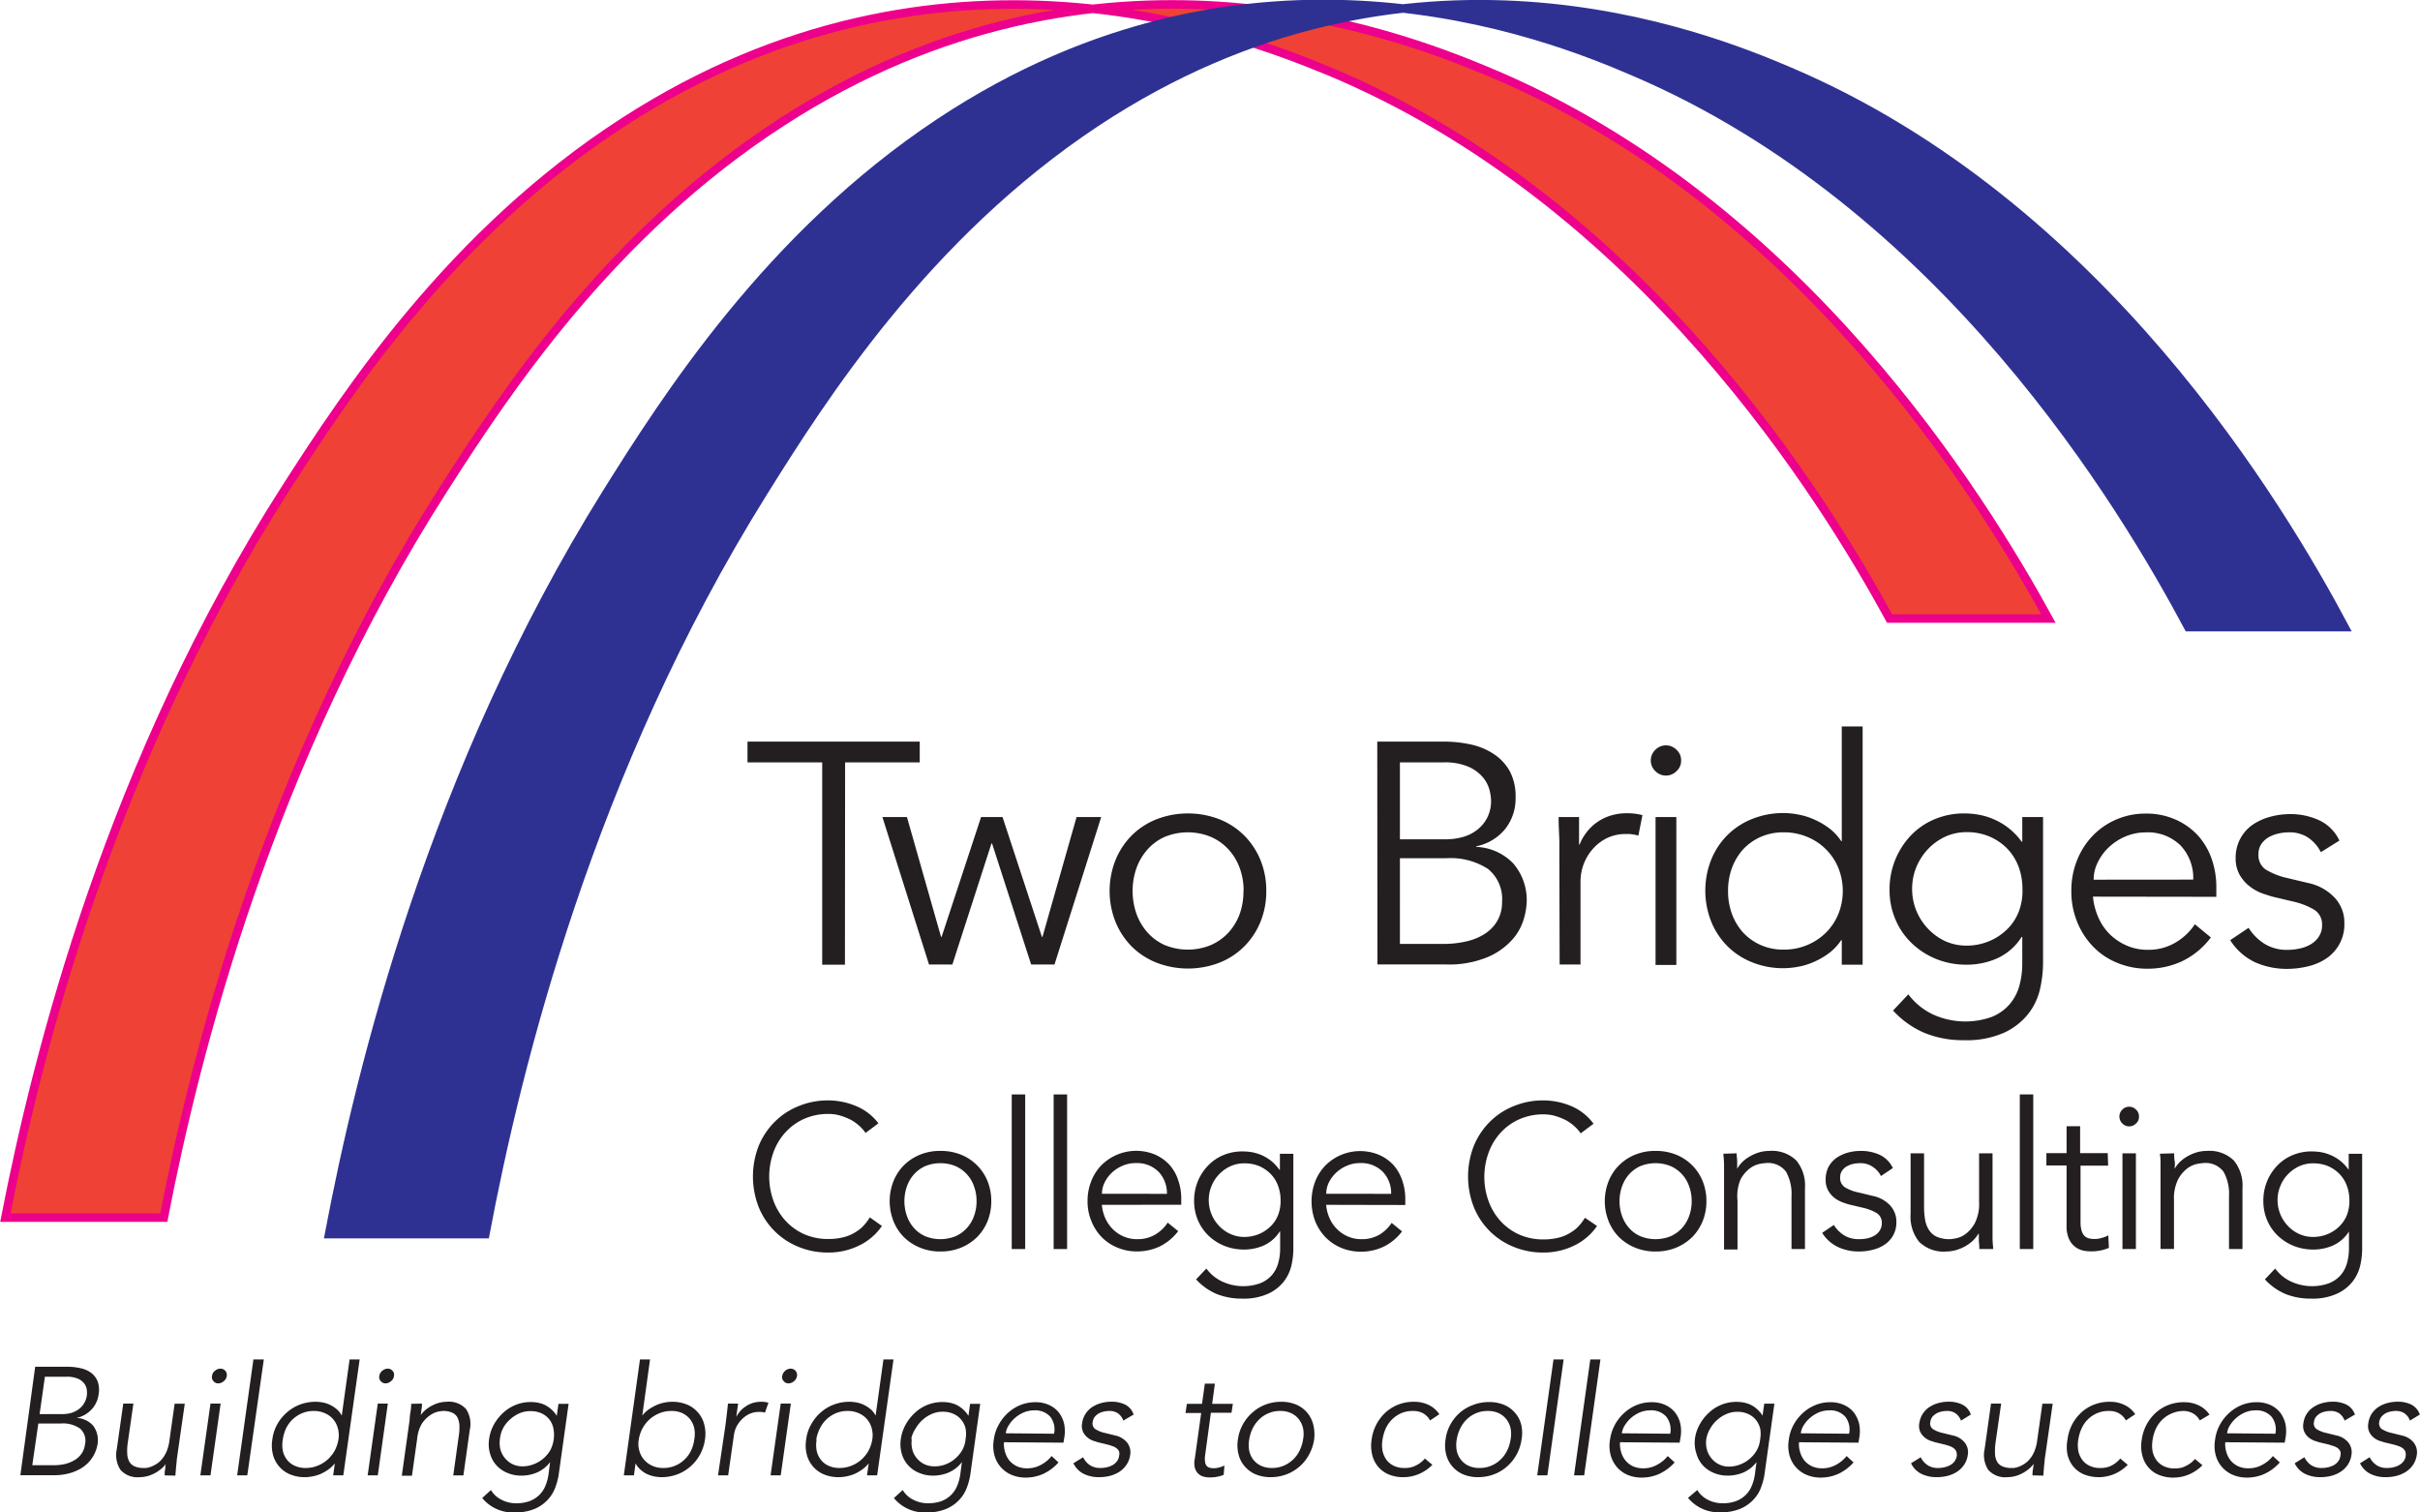 <?xml version="1.0" encoding="utf-8"?><svg id="Layer_1" data-name="Layer 1" xmlns="http://www.w3.org/2000/svg" viewBox="0 0 284.09 177.51"><defs><style>.cls-1{fill:#231f20;}.cls-2{fill:#ef4136;stroke:#ec008c;}.cls-2,.cls-3{stroke-miterlimit:10;}.cls-3{fill:#2e3192;stroke:#2e3192;}</style></defs><title>final_logo</title><path class="cls-1" d="M261.16,362.53H265a6.54,6.54,0,0,1,1.49.17,3.12,3.12,0,0,1,1.23.54,2.3,2.3,0,0,1,.77,1,3,3,0,0,1,.12,1.51,3.2,3.2,0,0,1-.83,1.79,3.39,3.39,0,0,1-1.78,1v0a2.69,2.69,0,0,1,2,.95,2.85,2.85,0,0,1,.46,2.24,4.36,4.36,0,0,1-.14.54,4.7,4.7,0,0,1-.34.74,4.13,4.13,0,0,1-.6.79,4.23,4.23,0,0,1-.94.72,5.67,5.67,0,0,1-1.33.53,6.84,6.84,0,0,1-1.8.21h-3.89Zm-.34,11.56h2.49a6.31,6.31,0,0,0,1.33-.14,3.86,3.86,0,0,0,1.12-.45,2.54,2.54,0,0,0,.82-.74,2.36,2.36,0,0,0,.42-1.08,1.92,1.92,0,0,0-.54-1.87,3.47,3.47,0,0,0-2.28-.62h-2.65Zm.86-6h2.6a4.4,4.4,0,0,0,1-.11,2.89,2.89,0,0,0,.88-.39,2.41,2.41,0,0,0,1.07-1.73,3.65,3.65,0,0,0,0-.56,1.6,1.6,0,0,0-.25-.72,1.9,1.9,0,0,0-.73-.62,3.21,3.21,0,0,0-1.42-.26H262.3Z" transform="translate(-257.03 -202.08)"/><path class="cls-1" d="M276.36,375.28c0-.23,0-.46.05-.68s0-.44.09-.67h0a3,3,0,0,1-.6.63,4.21,4.21,0,0,1-.75.49,4.4,4.4,0,0,1-.85.33,3.69,3.69,0,0,1-.86.11,2.66,2.66,0,0,1-2.26-.85,3.2,3.2,0,0,1-.44-2.44l.76-5.35h1.19l-.67,4.67a6,6,0,0,0-.05,1.24,2.07,2.07,0,0,0,.24.91,1.33,1.33,0,0,0,.62.55,2.58,2.58,0,0,0,1.08.19l.28,0a2.46,2.46,0,0,0,.52-.13,3.37,3.37,0,0,0,.64-.31,2.59,2.59,0,0,0,.66-.56,3.55,3.55,0,0,0,.56-.9,4.86,4.86,0,0,0,.35-1.32l.61-4.32h1.19l-.94,6.57c0,.23-.05.52-.08.87s-.06.68-.08,1Z" transform="translate(-257.03 -202.08)"/><path class="cls-1" d="M281.74,375.28h-1.19l1.19-8.43h1.19Zm1.91-11.67a.94.94,0,0,1-.36.62,1,1,0,0,1-.63.25.72.72,0,0,1-.56-.25.67.67,0,0,1-.18-.62.89.89,0,0,1,.36-.62,1,1,0,0,1,.63-.24.77.77,0,0,1,.56.24A.74.74,0,0,1,283.65,363.61Z" transform="translate(-257.03 -202.08)"/><path class="cls-1" d="M286.06,375.28h-1.19l1.91-13.61H288Z" transform="translate(-257.03 -202.08)"/><path class="cls-1" d="M297.33,375.28h-1.19l.2-1.41h0a3.93,3.93,0,0,1-.79.74,5.05,5.05,0,0,1-.9.51,4.79,4.79,0,0,1-.94.28,4.61,4.61,0,0,1-.88.09,4.42,4.42,0,0,1-1.76-.33,3.43,3.43,0,0,1-2-2.33,4.29,4.29,0,0,1-.07-1.76,4.85,4.85,0,0,1,.57-1.77,5.15,5.15,0,0,1,1.13-1.4,4.92,4.92,0,0,1,1.54-.93,5.11,5.11,0,0,1,1.85-.33,4.43,4.43,0,0,1,.87.09,3.16,3.16,0,0,1,.85.29,3.69,3.69,0,0,1,.76.5,2.51,2.51,0,0,1,.58.74h0l.92-6.59h1.18Zm-7.1-4.21a3.58,3.58,0,0,0,0,1.31,2.53,2.53,0,0,0,.49,1.06,2.32,2.32,0,0,0,.91.71,2.92,2.92,0,0,0,1.29.26,3.6,3.6,0,0,0,1.38-.26,3.86,3.86,0,0,0,1.17-.71,4,4,0,0,0,.85-1.06,4.31,4.31,0,0,0,.44-1.31,3.05,3.05,0,0,0-.07-1.32,2.61,2.61,0,0,0-1.53-1.77,3.05,3.05,0,0,0-1.3-.26,3.37,3.37,0,0,0-1.36.26,3.65,3.65,0,0,0-1.1.71,3.6,3.6,0,0,0-.78,1.06A4.53,4.53,0,0,0,290.23,371.07Z" transform="translate(-257.03 -202.08)"/><path class="cls-1" d="M301.38,375.28h-1.19l1.19-8.43h1.18Zm1.9-11.67a.87.87,0,0,1-.36.62,1,1,0,0,1-.63.25.71.71,0,0,1-.55-.25.67.67,0,0,1-.18-.62.89.89,0,0,1,.36-.62,1,1,0,0,1,.63-.24.74.74,0,0,1,.55.24A.68.68,0,0,1,303.28,363.61Z" transform="translate(-257.03 -202.08)"/><path class="cls-1" d="M306.56,366.85c0,.23,0,.46-.05.68l-.09.67h0a3.46,3.46,0,0,1,.59-.63,4.21,4.21,0,0,1,.75-.49,4.16,4.16,0,0,1,.85-.33,3.67,3.67,0,0,1,.85-.11,2.71,2.71,0,0,1,2.28.85,3.17,3.17,0,0,1,.44,2.44l-.75,5.35h-1.19l.65-4.66a6.23,6.23,0,0,0,.07-1.25,2.38,2.38,0,0,0-.24-.91,1.31,1.31,0,0,0-.63-.55,2.52,2.52,0,0,0-1.08-.19,4,4,0,0,0-.51.07,2.58,2.58,0,0,0-.93.4,3.52,3.52,0,0,0-1,1A4.18,4.18,0,0,0,306,371l-.61,4.32h-1.19l.92-6.57q0-.34.09-.87t.09-1Z" transform="translate(-257.03 -202.08)"/><path class="cls-1" d="M314.66,377a3,3,0,0,0,1.2,1.12,3.64,3.64,0,0,0,1.81.43,4.32,4.32,0,0,0,1.56-.26,3.28,3.28,0,0,0,1.12-.72,3.17,3.17,0,0,0,.7-1.05,5.39,5.39,0,0,0,.36-1.28l.2-1.52h0a3.84,3.84,0,0,1-1.56,1.23,4.74,4.74,0,0,1-1.8.36,4.16,4.16,0,0,1-1.68-.33,3.51,3.51,0,0,1-1.27-.89,3.39,3.39,0,0,1-.74-1.36,3.87,3.87,0,0,1-.11-1.71,4.85,4.85,0,0,1,.56-1.71,5.68,5.68,0,0,1,1.09-1.38,4.87,4.87,0,0,1,1.48-.93,4.71,4.71,0,0,1,1.76-.33,4.48,4.48,0,0,1,.8.07,3.59,3.59,0,0,1,.81.25,3.46,3.46,0,0,1,1.44,1.3h0l.2-1.41h1.19l-1.17,8.36a7.5,7.5,0,0,1-.39,1.45,4.26,4.26,0,0,1-.86,1.42,4.54,4.54,0,0,1-1.53,1.09,5.84,5.84,0,0,1-2.37.43,4.64,4.64,0,0,1-3.82-1.69Zm1.06-6a3.25,3.25,0,0,0,.06,1.25,2.74,2.74,0,0,0,.52,1,2.59,2.59,0,0,0,.89.71,2.71,2.71,0,0,0,1.2.26,3.44,3.44,0,0,0,1.26-.24,3.74,3.74,0,0,0,1.13-.65,3.82,3.82,0,0,0,.85-1,3.92,3.92,0,0,0,.36-2.58A2.41,2.41,0,0,0,320.6,368a2.93,2.93,0,0,0-1.3-.26A3.11,3.11,0,0,0,318,368a3.86,3.86,0,0,0-1.08.7,3.69,3.69,0,0,0-.81,1A3.43,3.43,0,0,0,315.72,371Z" transform="translate(-257.03 -202.08)"/><path class="cls-1" d="M332.16,361.67h1.18l-.91,6.59h0a3.63,3.63,0,0,1,.78-.74,5.78,5.78,0,0,1,.9-.5,4.15,4.15,0,0,1,.93-.29,4.69,4.69,0,0,1,.88-.09,4.5,4.5,0,0,1,1.77.33,3.44,3.44,0,0,1,1.28.93,3.3,3.3,0,0,1,.73,1.4,4.32,4.32,0,0,1,.09,1.77,5.29,5.29,0,0,1-.58,1.76,5.12,5.12,0,0,1-1.12,1.4,4.85,4.85,0,0,1-1.55.93,5.2,5.2,0,0,1-1.86.33,4.24,4.24,0,0,1-.85-.09,3.76,3.76,0,0,1-.86-.28,3.2,3.2,0,0,1-.75-.51,2.68,2.68,0,0,1-.58-.74h0l-.19,1.41h-1.19Zm6.37,9.4a3.41,3.41,0,0,0,0-1.32,2.65,2.65,0,0,0-.49-1.06,2.52,2.52,0,0,0-.9-.71,2.92,2.92,0,0,0-1.29-.26,3.62,3.62,0,0,0-1.39.26,3.94,3.94,0,0,0-1.16.71,4,4,0,0,0-1.28,2.38,2.87,2.87,0,0,0,.06,1.31,2.69,2.69,0,0,0,1.52,1.77,3,3,0,0,0,1.31.26,3.33,3.33,0,0,0,1.36-.26,3.53,3.53,0,0,0,1.1-.71,3.6,3.6,0,0,0,.78-1.06A4.27,4.27,0,0,0,338.53,371.07Z" transform="translate(-257.03 -202.08)"/><path class="cls-1" d="M342.18,369.48c.05-.37.09-.75.14-1.13s.1-.88.17-1.5h1.19l-.22,1.57h0a3.51,3.51,0,0,1,.45-.66,2.89,2.89,0,0,1,.64-.56,3.15,3.15,0,0,1,.82-.41,3.26,3.26,0,0,1,1-.15,2.87,2.87,0,0,1,.87.11l-.41,1.17a1.79,1.79,0,0,0-.66-.09,2.6,2.6,0,0,0-1.21.26,3.08,3.08,0,0,0-.89.66,3.35,3.35,0,0,0-.61.87,3.11,3.11,0,0,0-.27.91l-.68,4.75h-1.19Z" transform="translate(-257.03 -202.08)"/><path class="cls-1" d="M348.68,375.28h-1.19l1.19-8.43h1.19Zm1.91-11.67a.94.94,0,0,1-.36.62,1,1,0,0,1-.63.25.73.73,0,0,1-.56-.25.67.67,0,0,1-.18-.62,1,1,0,0,1,.36-.62,1,1,0,0,1,.63-.24.76.76,0,0,1,.56.24A.74.74,0,0,1,350.59,363.61Z" transform="translate(-257.03 -202.08)"/><path class="cls-1" d="M360,375.28h-1.19l.2-1.41h0a3.93,3.93,0,0,1-.79.74,5.05,5.05,0,0,1-.9.51,4.79,4.79,0,0,1-.94.28,4.61,4.61,0,0,1-.88.09,4.42,4.42,0,0,1-1.76-.33,3.43,3.43,0,0,1-2-2.33,4.29,4.29,0,0,1-.07-1.76,4.68,4.68,0,0,1,.58-1.77,5.12,5.12,0,0,1,1.12-1.4,4.92,4.92,0,0,1,1.54-.93,5.15,5.15,0,0,1,1.85-.33,4.43,4.43,0,0,1,.87.09,3.16,3.16,0,0,1,.85.29,3.69,3.69,0,0,1,.76.5,2.51,2.51,0,0,1,.58.74h0l.92-6.59h1.18Zm-7.1-4.21a3.58,3.58,0,0,0,0,1.31,2.53,2.53,0,0,0,.49,1.06,2.32,2.32,0,0,0,.91.71,2.92,2.92,0,0,0,1.29.26,3.6,3.6,0,0,0,1.38-.26,3.86,3.86,0,0,0,1.17-.71,4,4,0,0,0,.85-1.06,4.31,4.31,0,0,0,.44-1.31,3.05,3.05,0,0,0-.07-1.32,2.61,2.61,0,0,0-1.53-1.77,3.05,3.05,0,0,0-1.3-.26,3.37,3.37,0,0,0-1.36.26,3.65,3.65,0,0,0-1.1.71,3.6,3.6,0,0,0-.78,1.06A4.53,4.53,0,0,0,352.85,371.07Z" transform="translate(-257.03 -202.08)"/><path class="cls-1" d="M363,377a3,3,0,0,0,1.2,1.12,3.67,3.67,0,0,0,1.81.43,4.41,4.41,0,0,0,1.57-.26,3.33,3.33,0,0,0,1.11-.72,3.17,3.17,0,0,0,.7-1.05,5.39,5.39,0,0,0,.36-1.28l.2-1.52h0a3.87,3.87,0,0,1-1.57,1.23,4.74,4.74,0,0,1-1.8.36,4.11,4.11,0,0,1-1.67-.33,3.43,3.43,0,0,1-1.27-.89,3.29,3.29,0,0,1-.75-1.36,4,4,0,0,1-.11-1.71,4.87,4.87,0,0,1,.57-1.71,5.45,5.45,0,0,1,1.09-1.38,4.69,4.69,0,0,1,3.24-1.26,4.45,4.45,0,0,1,.79.07,3.3,3.3,0,0,1,.81.25,3.46,3.46,0,0,1,1.44,1.3h0l.19-1.41h1.19l-1.17,8.36a7.5,7.5,0,0,1-.39,1.45,4.1,4.1,0,0,1-.86,1.42,4.54,4.54,0,0,1-1.53,1.09,5.84,5.84,0,0,1-2.37.43,4.62,4.62,0,0,1-3.81-1.69Zm1.07-6a3.25,3.25,0,0,0,.06,1.25,2.58,2.58,0,0,0,.51,1,2.69,2.69,0,0,0,.89.71,2.75,2.75,0,0,0,1.2.26A3.53,3.53,0,0,0,368,374a3.69,3.69,0,0,0,1.12-.65,3.82,3.82,0,0,0,.85-1,3.14,3.14,0,0,0,.41-1.33,3.46,3.46,0,0,0,0-1.25,2.46,2.46,0,0,0-.49-1,2.39,2.39,0,0,0-.91-.7,2.92,2.92,0,0,0-1.29-.26,3,3,0,0,0-1.27.26,3.91,3.91,0,0,0-1.09.7,4.1,4.1,0,0,0-.81,1A3.41,3.41,0,0,0,364,371Z" transform="translate(-257.03 -202.08)"/><path class="cls-1" d="M374.89,371.39a3.12,3.12,0,0,0,.14,1.19,2.8,2.8,0,0,0,.53,1,2.66,2.66,0,0,0,.87.64,2.81,2.81,0,0,0,1.15.23,3.28,3.28,0,0,0,1.71-.44,3.88,3.88,0,0,0,1.19-1l.81.75a5.39,5.39,0,0,1-1.85,1.37,5,5,0,0,1-2,.41,4.13,4.13,0,0,1-1.68-.33,3.46,3.46,0,0,1-2-2.33,4.29,4.29,0,0,1-.07-1.76,4.85,4.85,0,0,1,.57-1.77,5.22,5.22,0,0,1,1.09-1.4,4.87,4.87,0,0,1,1.48-.93,4.58,4.58,0,0,1,1.72-.33,3.76,3.76,0,0,1,1.66.34,3.09,3.09,0,0,1,1.15.91,3.44,3.44,0,0,1,.6,1.33,4.43,4.43,0,0,1,0,1.63l-.09.54Zm5.88-1a2.44,2.44,0,0,0-.45-2,2.36,2.36,0,0,0-1.91-.74,3.09,3.09,0,0,0-1.15.22,3.92,3.92,0,0,0-1,.6,3.73,3.73,0,0,0-.77.87,2.22,2.22,0,0,0-.39,1Z" transform="translate(-257.03 -202.08)"/><path class="cls-1" d="M388.9,368.85a1.82,1.82,0,0,0-.6-.83,1.73,1.73,0,0,0-1.06-.3,2.83,2.83,0,0,0-.63.07,2.25,2.25,0,0,0-.6.22,1.94,1.94,0,0,0-.46.39,1.32,1.32,0,0,0-.24.58.82.82,0,0,0,.29.86,3.52,3.52,0,0,0,1.19.47l1.18.29a2.45,2.45,0,0,1,1.35.8,1.83,1.83,0,0,1,.38,1.5,2.64,2.64,0,0,1-.46,1.18,3,3,0,0,1-.85.81,3.83,3.83,0,0,1-1.12.46,5.08,5.08,0,0,1-1.22.14,4,4,0,0,1-1.76-.37,2.68,2.68,0,0,1-1.25-1.26l1.14-.71a2.34,2.34,0,0,0,.78.92,2.17,2.17,0,0,0,1.26.34,3.08,3.08,0,0,0,.73-.08,2.51,2.51,0,0,0,.68-.25,1.66,1.66,0,0,0,.51-.44,1.27,1.27,0,0,0,.26-.63,1,1,0,0,0,0-.54.94.94,0,0,0-.29-.37,1.55,1.55,0,0,0-.48-.25c-.18-.07-.39-.13-.6-.19l-1.12-.27-.56-.18a2.21,2.21,0,0,1-.66-.38,1.91,1.91,0,0,1-.52-.66,1.67,1.67,0,0,1-.11-1,2.65,2.65,0,0,1,.42-1.14,2.62,2.62,0,0,1,.8-.79,3.74,3.74,0,0,1,1.06-.46,4.71,4.71,0,0,1,1.18-.15,3.57,3.57,0,0,1,1.59.34,2,2,0,0,1,1,1.17Z" transform="translate(-257.03 -202.08)"/><path class="cls-1" d="M401.6,367.93h-2.42l-.68,5a2.55,2.55,0,0,0,0,.77.8.8,0,0,0,.17.45.68.68,0,0,0,.36.23,1.88,1.88,0,0,0,.49.06,2.41,2.41,0,0,0,.64-.09,3,3,0,0,0,.61-.23l-.09,1.1a4.26,4.26,0,0,1-1.65.3,2.86,2.86,0,0,1-.7-.09,1.41,1.41,0,0,1-.62-.34,1.63,1.63,0,0,1-.41-.68,2.46,2.46,0,0,1,0-1.14l.74-5.31H396.2l.16-1.08h1.78l.33-2.37h1.18l-.32,2.37h2.43Z" transform="translate(-257.03 -202.08)"/><path class="cls-1" d="M411.3,371.07a5.3,5.3,0,0,1-.59,1.76,4.91,4.91,0,0,1-1.11,1.4,5,5,0,0,1-1.55.93,5.2,5.2,0,0,1-1.86.33,4.44,4.44,0,0,1-1.75-.33,3.44,3.44,0,0,1-1.28-.93,3.3,3.3,0,0,1-.73-1.4,4.28,4.28,0,0,1-.08-1.76,5.06,5.06,0,0,1,.58-1.77,5.15,5.15,0,0,1,1.13-1.4,4.87,4.87,0,0,1,1.53-.93,5.13,5.13,0,0,1,1.84-.33,4.42,4.42,0,0,1,1.76.33,3.43,3.43,0,0,1,2,2.33A4.69,4.69,0,0,1,411.3,371.07Zm-1.3,0a3.42,3.42,0,0,0,0-1.32,2.67,2.67,0,0,0-.5-1.06,2.35,2.35,0,0,0-.9-.71,2.84,2.84,0,0,0-1.28-.26,3.33,3.33,0,0,0-1.36.26,3.37,3.37,0,0,0-1.09.71,4,4,0,0,0-.78,1.06,4.51,4.51,0,0,0-.41,1.32,3.58,3.58,0,0,0,0,1.31,2.64,2.64,0,0,0,.48,1.06,2.52,2.52,0,0,0,.9.71,2.92,2.92,0,0,0,1.29.26,3.4,3.4,0,0,0,1.36-.26,3.65,3.65,0,0,0,1.1-.71,3.78,3.78,0,0,0,.78-1.06A4.54,4.54,0,0,0,410,371.07Z" transform="translate(-257.03 -202.08)"/><path class="cls-1" d="M424.91,368.83a2.06,2.06,0,0,0-.74-.79,2.25,2.25,0,0,0-1.21-.32,3.39,3.39,0,0,0-1.36.23,3.57,3.57,0,0,0-1.09.7,3.64,3.64,0,0,0-.78,1.07,5,5,0,0,0-.4,1.35,3.75,3.75,0,0,0,0,1.34,2.83,2.83,0,0,0,.48,1.07,2.33,2.33,0,0,0,.9.7,2.83,2.83,0,0,0,1.3.23,2.57,2.57,0,0,0,1.29-.32,3,3,0,0,0,1-.79l.88.74a4.85,4.85,0,0,1-1.58,1.08,4.58,4.58,0,0,1-1.71.37,4.44,4.44,0,0,1-1.81-.31,3.29,3.29,0,0,1-1.28-.93,3.39,3.39,0,0,1-.69-1.41,4.53,4.53,0,0,1-.06-1.77,5.37,5.37,0,0,1,.56-1.78,5.22,5.22,0,0,1,1.09-1.41,4.76,4.76,0,0,1,1.53-.93,5.09,5.09,0,0,1,1.9-.31,3.84,3.84,0,0,1,1.61.37A3.14,3.14,0,0,1,426,368.1Z" transform="translate(-257.03 -202.08)"/><path class="cls-1" d="M435.65,371.07a5.29,5.29,0,0,1-.58,1.76,5.12,5.12,0,0,1-1.12,1.4,4.85,4.85,0,0,1-1.55.93,5.2,5.2,0,0,1-1.86.33,4.35,4.35,0,0,1-1.74-.33,3.43,3.43,0,0,1-2-2.33,4.29,4.29,0,0,1-.07-1.76,4.85,4.85,0,0,1,.57-1.77,5.15,5.15,0,0,1,1.13-1.4A4.92,4.92,0,0,1,430,367a5.08,5.08,0,0,1,1.83-.33,4.5,4.5,0,0,1,1.77.33,3.44,3.44,0,0,1,1.28.93,3.3,3.3,0,0,1,.73,1.4A4.32,4.32,0,0,1,435.65,371.07Zm-1.29,0a3.41,3.41,0,0,0,0-1.32,2.65,2.65,0,0,0-.49-1.06,2.52,2.52,0,0,0-.9-.71,2.92,2.92,0,0,0-1.29-.26,3.37,3.37,0,0,0-1.36.26,3.48,3.48,0,0,0-1.09.71,3.75,3.75,0,0,0-.77,1.06,4.53,4.53,0,0,0-.42,1.32,3.58,3.58,0,0,0,0,1.31,2.53,2.53,0,0,0,.49,1.06,2.35,2.35,0,0,0,.9.71,2.84,2.84,0,0,0,1.28.26,3.33,3.33,0,0,0,1.36-.26,3.53,3.53,0,0,0,1.1-.71,3.6,3.6,0,0,0,.78-1.06A4.27,4.27,0,0,0,434.36,371.07Z" transform="translate(-257.03 -202.08)"/><path class="cls-1" d="M438.68,375.28h-1.19l1.91-13.61h1.19Z" transform="translate(-257.03 -202.08)"/><path class="cls-1" d="M443,375.28h-1.19l1.91-13.61h1.19Z" transform="translate(-257.03 -202.08)"/><path class="cls-1" d="M447.21,371.39a3.12,3.12,0,0,0,.14,1.19,2.66,2.66,0,0,0,.54,1,2.52,2.52,0,0,0,.86.64,2.88,2.88,0,0,0,1.15.23,3.25,3.25,0,0,0,1.71-.44,3.92,3.92,0,0,0,1.2-1l.81.75a5.51,5.51,0,0,1-1.86,1.37,5,5,0,0,1-2,.41,4.14,4.14,0,0,1-1.69-.33,3.5,3.5,0,0,1-1.25-.93,3.65,3.65,0,0,1-.72-1.4,4.29,4.29,0,0,1-.07-1.76,5.16,5.16,0,0,1,1.67-3.17,4.82,4.82,0,0,1,1.47-.93,4.58,4.58,0,0,1,1.72-.33,3.8,3.8,0,0,1,1.67.34,3.13,3.13,0,0,1,1.14.91,3.3,3.3,0,0,1,.6,1.33,4.42,4.42,0,0,1,0,1.63l-.09.54Zm5.89-1a2.48,2.48,0,0,0-.46-2,2.34,2.34,0,0,0-1.91-.74,3.09,3.09,0,0,0-1.15.22,3.92,3.92,0,0,0-1,.6,4,4,0,0,0-.77.87,2.47,2.47,0,0,0-.39,1Z" transform="translate(-257.03 -202.08)"/><path class="cls-1" d="M456.28,377a3,3,0,0,0,1.2,1.12,3.64,3.64,0,0,0,1.81.43,4.32,4.32,0,0,0,1.56-.26,3.28,3.28,0,0,0,1.12-.72,3.17,3.17,0,0,0,.7-1.05,5.39,5.39,0,0,0,.36-1.28l.2-1.52h0a3.84,3.84,0,0,1-1.56,1.23,4.74,4.74,0,0,1-1.8.36,4.16,4.16,0,0,1-1.68-.33,3.6,3.6,0,0,1-1.27-.89,3.39,3.39,0,0,1-.74-1.36A4,4,0,0,1,456,371a4.67,4.67,0,0,1,.57-1.71,5.24,5.24,0,0,1,1.09-1.38,4.69,4.69,0,0,1,3.23-1.26,4.48,4.48,0,0,1,.8.07,3.59,3.59,0,0,1,.81.25,3.21,3.21,0,0,1,.76.5,3.41,3.41,0,0,1,.68.8h0l.2-1.41h1.19l-1.17,8.36a7.5,7.5,0,0,1-.39,1.45,4.1,4.1,0,0,1-.86,1.42,4.54,4.54,0,0,1-1.53,1.09,5.84,5.84,0,0,1-2.37.43,4.65,4.65,0,0,1-3.82-1.69Zm1.06-6a3.06,3.06,0,0,0,.07,1.25,2.58,2.58,0,0,0,.51,1,2.6,2.6,0,0,0,2.09,1,3.53,3.53,0,0,0,1.27-.24,3.69,3.69,0,0,0,1.12-.65,3.82,3.82,0,0,0,.85-1,3.29,3.29,0,0,0,.41-1.33,3.46,3.46,0,0,0,0-1.25,2.59,2.59,0,0,0-.49-1,2.47,2.47,0,0,0-.91-.7,2.93,2.93,0,0,0-1.3-.26,3,3,0,0,0-1.26.26,3.77,3.77,0,0,0-1.09.7,3.69,3.69,0,0,0-.81,1A3.43,3.43,0,0,0,457.34,371Z" transform="translate(-257.03 -202.08)"/><path class="cls-1" d="M468.22,371.39a3.12,3.12,0,0,0,.14,1.19,2.8,2.8,0,0,0,.53,1,2.66,2.66,0,0,0,.87.64,2.81,2.81,0,0,0,1.15.23,3.3,3.3,0,0,0,1.71-.44,4,4,0,0,0,1.19-1l.81.75a5.39,5.39,0,0,1-1.85,1.37,5,5,0,0,1-2,.41,4.13,4.13,0,0,1-1.68-.33,3.46,3.46,0,0,1-2-2.33,4.29,4.29,0,0,1-.07-1.76,5,5,0,0,1,.56-1.77,5.25,5.25,0,0,1,1.1-1.4,4.87,4.87,0,0,1,1.48-.93,4.54,4.54,0,0,1,1.72-.33,3.76,3.76,0,0,1,1.66.34,3.09,3.09,0,0,1,1.15.91,3.6,3.6,0,0,1,.6,1.33,4.43,4.43,0,0,1,0,1.63l-.09.54Zm5.88-1a2.44,2.44,0,0,0-.45-2,2.36,2.36,0,0,0-1.91-.74,3.09,3.09,0,0,0-1.15.22,3.92,3.92,0,0,0-1,.6,3.78,3.78,0,0,0-.78.87,2.32,2.32,0,0,0-.38,1Z" transform="translate(-257.03 -202.08)"/><path class="cls-1" d="M487.24,368.85a1.92,1.92,0,0,0-.61-.83,1.73,1.73,0,0,0-1.06-.3,2.83,2.83,0,0,0-.63.07,2.18,2.18,0,0,0-.59.22,2,2,0,0,0-.47.39,1.32,1.32,0,0,0-.24.58.82.82,0,0,0,.29.86,3.52,3.52,0,0,0,1.19.47l1.18.29a2.41,2.41,0,0,1,1.35.8,1.8,1.8,0,0,1,.38,1.5,2.64,2.64,0,0,1-.46,1.18,3,3,0,0,1-.85.81,3.83,3.83,0,0,1-1.12.46,5,5,0,0,1-1.22.14,4.05,4.05,0,0,1-1.76-.37,2.68,2.68,0,0,1-1.25-1.26l1.14-.71a2.29,2.29,0,0,0,.79.92,2.14,2.14,0,0,0,1.25.34,3,3,0,0,0,.73-.08,2.39,2.39,0,0,0,.68-.25,1.46,1.46,0,0,0,.51-.44,1.38,1.38,0,0,0,.27-.63,1.12,1.12,0,0,0-.06-.54.86.86,0,0,0-.29-.37,1.62,1.62,0,0,0-.47-.25c-.19-.07-.39-.13-.61-.19l-1.12-.27-.56-.18a2.21,2.21,0,0,1-.66-.38,2,2,0,0,1-.52-.66,1.75,1.75,0,0,1-.11-1,2.78,2.78,0,0,1,.42-1.14,2.62,2.62,0,0,1,.8-.79,3.74,3.74,0,0,1,1.06-.46,4.77,4.77,0,0,1,1.18-.15,3.57,3.57,0,0,1,1.59.34,2,2,0,0,1,1,1.17Z" transform="translate(-257.03 -202.08)"/><path class="cls-1" d="M495.63,375.28c0-.23,0-.46.05-.68l.09-.67h0a3.3,3.3,0,0,1-.61.63,4.21,4.21,0,0,1-.75.49,4.16,4.16,0,0,1-.85.33,3.67,3.67,0,0,1-.85.11,2.68,2.68,0,0,1-2.27-.85,3.2,3.2,0,0,1-.43-2.44l.75-5.35h1.19l-.67,4.67a7.77,7.77,0,0,0-.05,1.24,2.21,2.21,0,0,0,.24.91,1.31,1.31,0,0,0,.63.55,2.52,2.52,0,0,0,1.08.19l.27,0a2.7,2.7,0,0,0,.53-.13,3.31,3.31,0,0,0,.63-.31,2.59,2.59,0,0,0,.66-.56,3.55,3.55,0,0,0,.56-.9,4.86,4.86,0,0,0,.35-1.32l.61-4.32H498l-.94,6.57c0,.23-.05.52-.08.87s-.05.68-.08,1Z" transform="translate(-257.03 -202.08)"/><path class="cls-1" d="M506.59,368.83a2,2,0,0,0-.74-.79,2.19,2.19,0,0,0-1.2-.32,3.36,3.36,0,0,0-1.36.23,3.47,3.47,0,0,0-1.87,1.77,4.7,4.7,0,0,0-.41,1.35,3.74,3.74,0,0,0,0,1.34,2.68,2.68,0,0,0,.48,1.07,2.19,2.19,0,0,0,.9.7,2.78,2.78,0,0,0,1.29.23,2.64,2.64,0,0,0,1.3-.32,3.11,3.11,0,0,0,.95-.79l.88.74a4.85,4.85,0,0,1-1.58,1.08,4.71,4.71,0,0,1-3.52.06,3.29,3.29,0,0,1-1.28-.93,3.39,3.39,0,0,1-.69-1.41,4.54,4.54,0,0,1,0-1.77,5.36,5.36,0,0,1,.55-1.78,5.22,5.22,0,0,1,1.09-1.41,4.76,4.76,0,0,1,1.53-.93,5.12,5.12,0,0,1,1.9-.31,3.8,3.8,0,0,1,1.61.37,3.14,3.14,0,0,1,1.27,1.09Z" transform="translate(-257.03 -202.08)"/><path class="cls-1" d="M515.27,368.83a2.06,2.06,0,0,0-.74-.79,2.25,2.25,0,0,0-1.21-.32A3.39,3.39,0,0,0,512,368a3.45,3.45,0,0,0-1.09.7,3.64,3.64,0,0,0-.78,1.07,4.69,4.69,0,0,0-.4,1.35,3.75,3.75,0,0,0,0,1.34,2.68,2.68,0,0,0,.48,1.07,2.33,2.33,0,0,0,.9.7,2.83,2.83,0,0,0,1.3.23,2.57,2.57,0,0,0,1.29-.32,3,3,0,0,0,1-.79l.88.74a4.85,4.85,0,0,1-1.58,1.08,4.58,4.58,0,0,1-1.71.37,4.44,4.44,0,0,1-1.81-.31,3.22,3.22,0,0,1-1.28-.93,3.39,3.39,0,0,1-.69-1.41,4.35,4.35,0,0,1-.06-1.77,5.37,5.37,0,0,1,.56-1.78,5.22,5.22,0,0,1,1.09-1.41,4.76,4.76,0,0,1,1.53-.93,5.09,5.09,0,0,1,1.9-.31,3.84,3.84,0,0,1,1.61.37,3.14,3.14,0,0,1,1.27,1.09Z" transform="translate(-257.03 -202.08)"/><path class="cls-1" d="M518.26,371.39a3.12,3.12,0,0,0,.14,1.19,2.8,2.8,0,0,0,.53,1,2.66,2.66,0,0,0,.87.64,2.81,2.81,0,0,0,1.15.23,3.3,3.3,0,0,0,1.71-.44,3.88,3.88,0,0,0,1.19-1l.81.75a5.39,5.39,0,0,1-1.85,1.37,5,5,0,0,1-2,.41,4.13,4.13,0,0,1-1.68-.33,3.46,3.46,0,0,1-2-2.33,4.29,4.29,0,0,1-.07-1.76,5,5,0,0,1,.56-1.77,5.25,5.25,0,0,1,1.1-1.4,4.87,4.87,0,0,1,1.48-.93,4.54,4.54,0,0,1,1.72-.33,3.76,3.76,0,0,1,1.66.34,3.09,3.09,0,0,1,1.15.91,3.6,3.6,0,0,1,.6,1.33,4.43,4.43,0,0,1,0,1.63l-.09.54Zm5.88-1a2.44,2.44,0,0,0-.45-2,2.36,2.36,0,0,0-1.91-.74,3.09,3.09,0,0,0-1.15.22,3.92,3.92,0,0,0-1,.6,3.78,3.78,0,0,0-.78.87,2.32,2.32,0,0,0-.38,1Z" transform="translate(-257.03 -202.08)"/><path class="cls-1" d="M532.27,368.85a1.82,1.82,0,0,0-.6-.83,1.75,1.75,0,0,0-1.06-.3,2.76,2.76,0,0,0-.63.07,2.25,2.25,0,0,0-.6.22,1.94,1.94,0,0,0-.46.39,1.12,1.12,0,0,0-.24.58.81.81,0,0,0,.29.86,3.52,3.52,0,0,0,1.19.47l1.17.29a2.44,2.44,0,0,1,1.36.8,1.83,1.83,0,0,1,.38,1.5,2.76,2.76,0,0,1-.46,1.18,2.89,2.89,0,0,1-.86.81,3.66,3.66,0,0,1-1.11.46,5.14,5.14,0,0,1-1.22.14,4,4,0,0,1-1.76-.37,2.68,2.68,0,0,1-1.25-1.26l1.14-.71a2.34,2.34,0,0,0,.78.92,2.15,2.15,0,0,0,1.26.34,3.08,3.08,0,0,0,.73-.08,2.51,2.51,0,0,0,.68-.25,1.66,1.66,0,0,0,.51-.44,1.27,1.27,0,0,0,.26-.63,1,1,0,0,0,0-.54.94.94,0,0,0-.29-.37,1.55,1.55,0,0,0-.48-.25l-.6-.19-1.13-.27-.56-.18a2.49,2.49,0,0,1-.66-.38,1.89,1.89,0,0,1-.51-.66,1.67,1.67,0,0,1-.11-1,2.61,2.61,0,0,1,1.22-1.93,3.62,3.62,0,0,1,1.06-.46,4.71,4.71,0,0,1,1.18-.15,3.6,3.6,0,0,1,1.59.34,2.05,2.05,0,0,1,1,1.17Z" transform="translate(-257.03 -202.08)"/><path class="cls-1" d="M539.94,368.85a1.77,1.77,0,0,0-.61-.83,1.72,1.72,0,0,0-1.05-.3,2.7,2.7,0,0,0-.63.07,2.25,2.25,0,0,0-.6.22,1.94,1.94,0,0,0-.46.39,1.22,1.22,0,0,0-.25.58.84.84,0,0,0,.29.86,3.68,3.68,0,0,0,1.2.47l1.17.29a2.44,2.44,0,0,1,1.36.8,1.87,1.87,0,0,1,.38,1.5,2.76,2.76,0,0,1-.46,1.18,3,3,0,0,1-.86.81,3.77,3.77,0,0,1-1.11.46,5.16,5.16,0,0,1-1.23.14,4,4,0,0,1-1.75-.37,2.68,2.68,0,0,1-1.25-1.26l1.13-.71a2.45,2.45,0,0,0,.79.92,2.15,2.15,0,0,0,1.26.34,3.08,3.08,0,0,0,.73-.08,2.44,2.44,0,0,0,.67-.25,1.59,1.59,0,0,0,.52-.44,1.27,1.27,0,0,0,.26-.63,1.13,1.13,0,0,0-.05-.54.94.94,0,0,0-.29-.37,1.68,1.68,0,0,0-.48-.25c-.19-.07-.39-.13-.61-.19l-1.12-.27-.56-.18a2.21,2.21,0,0,1-.66-.38,1.89,1.89,0,0,1-.51-.66,1.67,1.67,0,0,1-.11-1,2.77,2.77,0,0,1,.41-1.14,2.86,2.86,0,0,1,.8-.79,3.8,3.8,0,0,1,1.07-.46,4.69,4.69,0,0,1,1.17-.15,3.64,3.64,0,0,1,1.6.34,2.05,2.05,0,0,1,1,1.17Z" transform="translate(-257.03 -202.08)"/><path class="cls-2" d="M497.5,274.69c-7.57-13.78-29-49-66.05-64.33-10.14-4.2-45.41-18-82.56,6-20.25,13.06-32.56,31.87-39.63,42.89-20.66,32.18-29.28,66.5-33,85.77h-18.6c3.74-19.27,12.37-53.59,33-85.77,7.07-11,19.38-29.83,39.63-42.89,37.15-24,72.42-10.16,82.56-6,37,15.35,58.48,50.55,66,64.33Z" transform="translate(-257.03 -202.08)"/><path class="cls-3" d="M532.27,275.7c-7.46-14-28.61-49.66-65.15-65.23-10-4.26-44.8-18.27-81.45,6-20,13.25-32.12,32.32-39.09,43.49-20.38,32.63-28.89,67.43-32.58,87H295.66c3.69-19.54,12.2-54.34,32.57-87,7-11.17,19.12-30.24,39.1-43.49,36.64-24.31,71.44-10.3,81.44-6,36.55,15.57,57.69,51.26,65.15,65.23Z" transform="translate(-257.03 -202.08)"/><path class="cls-1" d="M356.22,315.33h-2.67V291.58h-8.77v-2.44H365v2.44h-8.76Z" transform="translate(-257.03 -202.08)"/><path class="cls-1" d="M363.5,298l4,14.06h.07L372.2,298h2.52l4.62,14.06h.07l4-14.06h2.89l-5.48,17.31h-2.74l-4.59-14.21h-.07l-4.59,14.21h-2.74L360.62,298Z" transform="translate(-257.03 -202.08)"/><path class="cls-1" d="M405.68,306.67a9.39,9.39,0,0,1-.68,3.63,8.78,8.78,0,0,1-1.91,2.89,8.59,8.59,0,0,1-2.9,1.9,10.27,10.27,0,0,1-7.4,0,8.74,8.74,0,0,1-2.91-1.9,8.91,8.91,0,0,1-1.9-2.89,9.87,9.87,0,0,1,0-7.25,8.91,8.91,0,0,1,1.9-2.89,8.74,8.74,0,0,1,2.91-1.9,10.27,10.27,0,0,1,7.4,0,8.59,8.59,0,0,1,2.9,1.9,8.78,8.78,0,0,1,1.91,2.89A9.37,9.37,0,0,1,405.68,306.67Zm-2.66,0a7.73,7.73,0,0,0-.46-2.7,6.6,6.6,0,0,0-1.32-2.18,6.08,6.08,0,0,0-2.05-1.46,7.12,7.12,0,0,0-5.44,0,5.9,5.9,0,0,0-2,1.46,6.72,6.72,0,0,0-1.3,2.18,8.18,8.18,0,0,0,0,5.41,6.72,6.72,0,0,0,1.3,2.18,6,6,0,0,0,2,1.46,7.12,7.12,0,0,0,5.44,0,6.22,6.22,0,0,0,2.05-1.46,6.6,6.6,0,0,0,1.32-2.18A7.75,7.75,0,0,0,403,306.67Z" transform="translate(-257.03 -202.08)"/><path class="cls-1" d="M418.71,289.14h7.81a14.74,14.74,0,0,1,3.14.33,7.93,7.93,0,0,1,2.7,1.11,5.84,5.84,0,0,1,1.89,2,6.3,6.3,0,0,1,.7,3.11,5.79,5.79,0,0,1-1.2,3.68,5.86,5.86,0,0,1-3.42,2.06v.07a6.34,6.34,0,0,1,4.34,1.94,6.58,6.58,0,0,1,1.58,4.61,8.16,8.16,0,0,1-.32,1.85,6.36,6.36,0,0,1-1.31,2.42,8.15,8.15,0,0,1-2.89,2.09,11.81,11.81,0,0,1-5,.89h-8Zm2.66,11.47h5.37a7.67,7.67,0,0,0,1.9-.24,4.84,4.84,0,0,0,1.7-.8,4.26,4.26,0,0,0,1.24-1.42,4.36,4.36,0,0,0,.49-2.13,5.86,5.86,0,0,0-.17-1.15,3.88,3.88,0,0,0-.74-1.48,4.62,4.62,0,0,0-1.68-1.27,6.94,6.94,0,0,0-3-.54h-5.11Zm0,12.28h5.11a11.63,11.63,0,0,0,2.7-.3,6.62,6.62,0,0,0,2.18-.9,4.47,4.47,0,0,0,1.46-1.54,4.3,4.3,0,0,0,.54-2.22,4.52,4.52,0,0,0-1.66-3.85,8.11,8.11,0,0,0-4.89-1.25h-5.44Z" transform="translate(-257.03 -202.08)"/><path class="cls-1" d="M440.09,303.42c0-.77,0-1.54,0-2.33S440,299.27,440,298h2.4v3.22h.07a5.31,5.31,0,0,1,.75-1.35,5.59,5.59,0,0,1,1.16-1.17,5.71,5.71,0,0,1,1.59-.83,6.25,6.25,0,0,1,2.05-.32,7,7,0,0,1,1.82.22l-.48,2.41a4.18,4.18,0,0,0-1.41-.19,5,5,0,0,0-2.4.54,5.37,5.37,0,0,0-1.67,1.37,5.82,5.82,0,0,0-1,1.79,6,6,0,0,0-.31,1.85v9.77h-2.45Z" transform="translate(-257.03 -202.08)"/><path class="cls-1" d="M454.38,291.36a1.64,1.64,0,0,1-.56,1.27,1.74,1.74,0,0,1-2.44,0,1.73,1.73,0,0,1,0-2.55,1.74,1.74,0,0,1,2.44,0A1.64,1.64,0,0,1,454.38,291.36Zm-.56,24h-2.44V298h2.44Z" transform="translate(-257.03 -202.08)"/><path class="cls-1" d="M475.69,315.33h-2.45v-2.88h-.07a6.15,6.15,0,0,1-1.41,1.51,8.62,8.62,0,0,1-1.7,1,8,8,0,0,1-1.83.59,9.7,9.7,0,0,1-5.51-.5,8.64,8.64,0,0,1-2.91-1.9,8.75,8.75,0,0,1-1.9-2.89,9.87,9.87,0,0,1,0-7.25,8.75,8.75,0,0,1,1.9-2.89,8.64,8.64,0,0,1,2.91-1.9,9.7,9.7,0,0,1,3.72-.69,8.87,8.87,0,0,1,1.79.19,8,8,0,0,1,1.83.59,8.62,8.62,0,0,1,1.7,1,6.15,6.15,0,0,1,1.41,1.51h.07V287.36h2.45Zm-15.8-8.66a7.75,7.75,0,0,0,.46,2.71,6.75,6.75,0,0,0,1.31,2.18,6.37,6.37,0,0,0,2.06,1.46,6.54,6.54,0,0,0,2.72.54,7,7,0,0,0,2.75-.54,6.88,6.88,0,0,0,2.2-1.46,6.76,6.76,0,0,0,1.45-2.18,7.3,7.3,0,0,0,0-5.41,6.65,6.65,0,0,0-3.65-3.64,7,7,0,0,0-2.75-.54,6.54,6.54,0,0,0-2.72.54,6.22,6.22,0,0,0-2.06,1.46,6.75,6.75,0,0,0-1.31,2.18A7.73,7.73,0,0,0,459.89,306.67Z" transform="translate(-257.03 -202.08)"/><path class="cls-1" d="M481.05,318.81a7.9,7.9,0,0,0,2.79,2.31,9.19,9.19,0,0,0,7,.34,5.48,5.48,0,0,0,2.09-1.47,5.62,5.62,0,0,0,1.15-2.16,9.87,9.87,0,0,0,.35-2.65v-3.1h-.08a6.67,6.67,0,0,1-2.88,2.51,8.81,8.81,0,0,1-3.59.74,9.35,9.35,0,0,1-3.53-.66,9,9,0,0,1-2.87-1.84,8.25,8.25,0,0,1-1.93-2.79,8.73,8.73,0,0,1-.7-3.51,9.16,9.16,0,0,1,2.5-6.37,8.25,8.25,0,0,1,2.77-1.9,8.91,8.91,0,0,1,3.54-.69,9.7,9.7,0,0,1,1.64.15,7.67,7.67,0,0,1,1.74.52,7.93,7.93,0,0,1,1.72,1,8,8,0,0,1,1.59,1.64h.08V298h2.44v17.16a14.2,14.2,0,0,1-.35,3,7.39,7.39,0,0,1-1.37,2.92,7.75,7.75,0,0,1-2.83,2.22,10.72,10.72,0,0,1-4.74.89,11.82,11.82,0,0,1-4.62-.85,10.68,10.68,0,0,1-3.7-2.63Zm.45-12.36A6.65,6.65,0,0,0,482,309a6.74,6.74,0,0,0,1.37,2.11,6.59,6.59,0,0,0,2,1.45,6.07,6.07,0,0,0,2.53.53,6.79,6.79,0,0,0,2.54-.48,6.61,6.61,0,0,0,2.12-1.35,5.86,5.86,0,0,0,1.43-2.09,6.69,6.69,0,0,0,.46-2.74,7.5,7.5,0,0,0-.44-2.57,6.27,6.27,0,0,0-1.3-2.11,6.41,6.41,0,0,0-2.07-1.44,6.7,6.7,0,0,0-2.74-.54,5.92,5.92,0,0,0-2.53.54,6.73,6.73,0,0,0-2,1.44,7,7,0,0,0-1.37,2.11A6.68,6.68,0,0,0,481.5,306.45Z" transform="translate(-257.03 -202.08)"/><path class="cls-1" d="M502.73,307.34a7.7,7.7,0,0,0,.63,2.44,6.37,6.37,0,0,0,1.37,2,6.57,6.57,0,0,0,2,1.32,6,6,0,0,0,2.41.48,6.21,6.21,0,0,0,3.38-.91,6.81,6.81,0,0,0,2.17-2.09l1.88,1.55a9.19,9.19,0,0,1-3.42,2.81,9.5,9.5,0,0,1-4,.86,9.09,9.09,0,0,1-3.57-.69,8.2,8.2,0,0,1-2.83-1.9,9,9,0,0,1-1.87-2.89,9.39,9.39,0,0,1-.69-3.63,9.56,9.56,0,0,1,.67-3.62,8.78,8.78,0,0,1,1.85-2.89,8.45,8.45,0,0,1,2.77-1.9,8.56,8.56,0,0,1,3.44-.69,8.45,8.45,0,0,1,3.52.71,7.89,7.89,0,0,1,2.61,1.86,8.07,8.07,0,0,1,1.61,2.74,10,10,0,0,1,.55,3.35v1.11Zm11.77-2a5.56,5.56,0,0,0-1.48-4,5.48,5.48,0,0,0-4.15-1.54,6,6,0,0,0-2.29.46,6.57,6.57,0,0,0-1.94,1.24,6.06,6.06,0,0,0-1.33,1.78,4.51,4.51,0,0,0-.5,2.07Z" transform="translate(-257.03 -202.08)"/><path class="cls-1" d="M529.48,302.12a4.54,4.54,0,0,0-1.48-1.7,3.89,3.89,0,0,0-2.25-.63,5.66,5.66,0,0,0-1.28.15,4,4,0,0,0-1.17.46,2.65,2.65,0,0,0-.83.8,2.1,2.1,0,0,0-.31,1.18,2,2,0,0,0,.85,1.78,8.41,8.41,0,0,0,2.55,1l2.48.59a5.9,5.9,0,0,1,3,1.65,4.26,4.26,0,0,1,1.2,3.09,4.76,4.76,0,0,1-.58,2.42,4.85,4.85,0,0,1-1.51,1.67,6.55,6.55,0,0,1-2.17.94,10.33,10.33,0,0,1-2.48.3,9.15,9.15,0,0,1-3.71-.76,7,7,0,0,1-2.95-2.61L521,311a5.89,5.89,0,0,0,1.87,1.88,5,5,0,0,0,2.68.71,6.72,6.72,0,0,0,1.48-.17,4.09,4.09,0,0,0,1.32-.52,2.76,2.76,0,0,0,.92-.91,2.29,2.29,0,0,0,.35-1.29,2,2,0,0,0-1-1.87,8.45,8.45,0,0,0-2.33-.9l-2.37-.56c-.29-.07-.69-.2-1.2-.37a5.56,5.56,0,0,1-1.48-.78,4.62,4.62,0,0,1-1.24-1.35,3.85,3.85,0,0,1-.52-2,4.8,4.8,0,0,1,.54-2.33,4.63,4.63,0,0,1,1.44-1.63,6.68,6.68,0,0,1,2.06-.94,8.84,8.84,0,0,1,2.36-.32,8,8,0,0,1,3.37.71,4.93,4.93,0,0,1,2.41,2.4Z" transform="translate(-257.03 -202.08)"/><path class="cls-1" d="M360.56,346a6.37,6.37,0,0,1-1.07,1.22,6.55,6.55,0,0,1-1.45,1,8.16,8.16,0,0,1-3.77.9,9,9,0,0,1-3.51-.67,8.43,8.43,0,0,1-4.67-4.68,9.9,9.9,0,0,1,0-7.16,8.62,8.62,0,0,1,1.86-2.81,8.31,8.31,0,0,1,2.81-1.86,9,9,0,0,1,3.51-.68,8.53,8.53,0,0,1,3.17.63,6.29,6.29,0,0,1,2.71,2.06l-1.51,1.13a4.75,4.75,0,0,0-.72-.82,5.32,5.32,0,0,0-1-.72,7.69,7.69,0,0,0-1.26-.5,4.84,4.84,0,0,0-1.35-.19,6.91,6.91,0,0,0-2.93.6,6.56,6.56,0,0,0-2.19,1.61,7,7,0,0,0-1.38,2.34,8.38,8.38,0,0,0,0,5.59,7.14,7.14,0,0,0,1.38,2.34,6.7,6.7,0,0,0,2.19,1.61,6.91,6.91,0,0,0,2.93.59,6.58,6.58,0,0,0,1.33-.12,5.14,5.14,0,0,0,1.3-.4,5.24,5.24,0,0,0,1.2-.78,5.64,5.64,0,0,0,1-1.24Z" transform="translate(-257.03 -202.08)"/><path class="cls-1" d="M373.4,343.09a6.22,6.22,0,0,1-.44,2.35,5.75,5.75,0,0,1-1.24,1.88,5.89,5.89,0,0,1-1.88,1.23,6.32,6.32,0,0,1-2.42.45,6.15,6.15,0,0,1-2.38-.45,5.83,5.83,0,0,1-1.89-1.23,5.58,5.58,0,0,1-1.23-1.88,6.36,6.36,0,0,1,0-4.7,5.53,5.53,0,0,1,1.23-1.87,5.7,5.7,0,0,1,1.89-1.24,6.15,6.15,0,0,1,2.38-.44,6.32,6.32,0,0,1,2.42.44,5.63,5.63,0,0,1,3.12,3.11A6.22,6.22,0,0,1,373.4,343.09Zm-1.73,0a5,5,0,0,0-.3-1.75,4,4,0,0,0-2.18-2.37,4.75,4.75,0,0,0-3.53,0,4,4,0,0,0-1.32.95,4.28,4.28,0,0,0-.84,1.42,5.25,5.25,0,0,0,0,3.5,4.28,4.28,0,0,0,.84,1.42,3.85,3.85,0,0,0,1.32.95,4.75,4.75,0,0,0,3.53,0,4,4,0,0,0,1.33-.95,4.14,4.14,0,0,0,.85-1.42A5,5,0,0,0,371.67,343.09Z" transform="translate(-257.03 -202.08)"/><path class="cls-1" d="M377.38,348.71H375.8V330.56h1.58Z" transform="translate(-257.03 -202.08)"/><path class="cls-1" d="M382.3,348.71h-1.58V330.56h1.58Z" transform="translate(-257.03 -202.08)"/><path class="cls-1" d="M386.38,343.52a5,5,0,0,0,.41,1.59,4.32,4.32,0,0,0,.89,1.28,4,4,0,0,0,1.27.85,3.85,3.85,0,0,0,1.56.31,4,4,0,0,0,2.2-.58,4.45,4.45,0,0,0,1.4-1.36l1.23,1a6.1,6.1,0,0,1-2.22,1.82,6.21,6.21,0,0,1-2.61.56,5.87,5.87,0,0,1-2.31-.45,5.5,5.5,0,0,1-1.84-1.23,5.84,5.84,0,0,1-1.21-1.88,6,6,0,0,1-.45-2.35,6.22,6.22,0,0,1,.44-2.35,5.46,5.46,0,0,1,1.2-1.87,5.78,5.78,0,0,1,6.31-1.23,5.13,5.13,0,0,1,1.69,1.22,5.05,5.05,0,0,1,1,1.77,6.5,6.5,0,0,1,.36,2.17v.72Zm7.64-1.29a3.67,3.67,0,0,0-1-2.61,3.58,3.58,0,0,0-2.69-1,3.81,3.81,0,0,0-1.49.3,4.3,4.3,0,0,0-1.26.8,4,4,0,0,0-.86,1.15,3,3,0,0,0-.33,1.35Z" transform="translate(-257.03 -202.08)"/><path class="cls-1" d="M398.65,351a4.85,4.85,0,0,0,1.81,1.5,5.87,5.87,0,0,0,4.52.22,3.58,3.58,0,0,0,1.36-.95,3.7,3.7,0,0,0,.74-1.4,6.38,6.38,0,0,0,.23-1.72v-2h-.05a4.29,4.29,0,0,1-1.87,1.64,5.79,5.79,0,0,1-2.33.48,6.22,6.22,0,0,1-2.29-.43,6,6,0,0,1-1.86-1.19,5.63,5.63,0,0,1-1.25-1.81,5.8,5.8,0,0,1-.45-2.28,6,6,0,0,1,.43-2.29,5.83,5.83,0,0,1,1.19-1.84,5.31,5.31,0,0,1,1.8-1.24,5.7,5.7,0,0,1,2.29-.44,6.91,6.91,0,0,1,1.07.09,5.58,5.58,0,0,1,1.13.34,5.4,5.4,0,0,1,1.11.66,5.27,5.27,0,0,1,1,1.07h.05v-1.88h1.58v11.14a9,9,0,0,1-.22,1.94,4.88,4.88,0,0,1-.89,1.9,4.93,4.93,0,0,1-1.84,1.44,6.92,6.92,0,0,1-3.07.58,7.86,7.86,0,0,1-3-.55,7,7,0,0,1-2.4-1.71Zm.28-8a4.36,4.36,0,0,0,1.22,3,4,4,0,0,0,1.32.94,3.89,3.89,0,0,0,1.64.35,4.51,4.51,0,0,0,1.64-.31,4.33,4.33,0,0,0,1.38-.88,3.79,3.79,0,0,0,.93-1.36,4.54,4.54,0,0,0,.3-1.77,4.84,4.84,0,0,0-.29-1.67,3.93,3.93,0,0,0-.84-1.37,4.31,4.31,0,0,0-1.34-.94,4.42,4.42,0,0,0-1.78-.34,3.88,3.88,0,0,0-1.64.34,4.34,4.34,0,0,0-1.32.94,4.21,4.21,0,0,0-.89,1.37A4.25,4.25,0,0,0,398.93,343Z" transform="translate(-257.03 -202.08)"/><path class="cls-1" d="M412.71,343.52a4.78,4.78,0,0,0,.41,1.59,4.14,4.14,0,0,0,.89,1.28,4,4,0,0,0,1.27.85,3.85,3.85,0,0,0,1.56.31A4,4,0,0,0,419,347a4.45,4.45,0,0,0,1.4-1.36l1.22,1a6,6,0,0,1-2.22,1.82,6.16,6.16,0,0,1-2.6.56,5.92,5.92,0,0,1-2.32-.45,5.56,5.56,0,0,1-1.83-1.23,5.87,5.87,0,0,1-1.22-1.88,6.57,6.57,0,0,1,0-4.7,5.77,5.77,0,0,1,1.2-1.87,5.78,5.78,0,0,1,6.31-1.23,5.07,5.07,0,0,1,1.7,1.22,5.21,5.21,0,0,1,1,1.77,6.5,6.5,0,0,1,.36,2.17v.72Zm7.63-1.29a3.62,3.62,0,0,0-1-2.61,3.55,3.55,0,0,0-2.68-1,3.81,3.81,0,0,0-1.49.3,4.3,4.3,0,0,0-1.26.8,4.21,4.21,0,0,0-.87,1.15,3.08,3.08,0,0,0-.32,1.35Z" transform="translate(-257.03 -202.08)"/><path class="cls-1" d="M444.51,346a6.37,6.37,0,0,1-1.07,1.22,6.55,6.55,0,0,1-1.45,1,8.16,8.16,0,0,1-3.77.9,9,9,0,0,1-3.51-.67,8.43,8.43,0,0,1-4.67-4.68,9.9,9.9,0,0,1,0-7.16,8.62,8.62,0,0,1,1.86-2.81,8.31,8.31,0,0,1,2.81-1.86,9,9,0,0,1,3.51-.68,8.53,8.53,0,0,1,3.17.63A6.29,6.29,0,0,1,444.1,334l-1.51,1.13a4.36,4.36,0,0,0-.72-.82,5.32,5.32,0,0,0-1-.72,7.69,7.69,0,0,0-1.26-.5,4.84,4.84,0,0,0-1.35-.19,6.91,6.91,0,0,0-2.93.6,6.56,6.56,0,0,0-2.19,1.61,7,7,0,0,0-1.38,2.34,8.38,8.38,0,0,0,0,5.59,7.14,7.14,0,0,0,1.38,2.34,6.7,6.7,0,0,0,2.19,1.61,6.91,6.91,0,0,0,2.93.59,6.58,6.58,0,0,0,1.33-.12,5,5,0,0,0,1.3-.4,5.24,5.24,0,0,0,1.2-.78,5.64,5.64,0,0,0,1-1.24Z" transform="translate(-257.03 -202.08)"/><path class="cls-1" d="M457.35,343.09a6.22,6.22,0,0,1-.44,2.35,5.75,5.75,0,0,1-1.24,1.88,5.89,5.89,0,0,1-1.88,1.23,6.32,6.32,0,0,1-2.42.45,6.15,6.15,0,0,1-2.38-.45,5.83,5.83,0,0,1-1.89-1.23,5.58,5.58,0,0,1-1.23-1.88,6.36,6.36,0,0,1,0-4.7,5.53,5.53,0,0,1,1.23-1.87,5.7,5.7,0,0,1,1.89-1.24,6.15,6.15,0,0,1,2.38-.44,6.32,6.32,0,0,1,2.42.44,5.63,5.63,0,0,1,3.12,3.11A6.22,6.22,0,0,1,457.35,343.09Zm-1.73,0a5,5,0,0,0-.3-1.75,4,4,0,0,0-2.18-2.37,4.75,4.75,0,0,0-3.53,0,4,4,0,0,0-1.32.95,4.28,4.28,0,0,0-.84,1.42,5.25,5.25,0,0,0,0,3.5,4.28,4.28,0,0,0,.84,1.42,3.85,3.85,0,0,0,1.32.95,4.75,4.75,0,0,0,3.53,0,4,4,0,0,0,1.33-.95,4.14,4.14,0,0,0,.85-1.42A5,5,0,0,0,455.62,343.09Z" transform="translate(-257.03 -202.08)"/><path class="cls-1" d="M460.9,337.47c0,.31.05.61.06.91s0,.59,0,.9h0a3.86,3.86,0,0,1,.67-.85,4.35,4.35,0,0,1,.92-.65,4.94,4.94,0,0,1,1.06-.44,4.37,4.37,0,0,1,1.12-.15,4.1,4.1,0,0,1,3.19,1.14,4.66,4.66,0,0,1,1,3.25v7.13h-1.58v-6.22a5.3,5.3,0,0,0-.65-2.87,2.65,2.65,0,0,0-2.4-1,6.52,6.52,0,0,0-.67.09,3,3,0,0,0-1.17.53,3.9,3.9,0,0,0-1.09,1.3A5,5,0,0,0,461,343v5.76h-1.58V340c0-.31,0-.69,0-1.16s-.05-.9-.08-1.32Z" transform="translate(-257.03 -202.08)"/><path class="cls-1" d="M477.84,340.14a2.71,2.71,0,0,0-1-1.1,2.44,2.44,0,0,0-1.46-.41,4,4,0,0,0-.83.09,2.8,2.8,0,0,0-.75.3,1.59,1.59,0,0,0-.54.52,1.34,1.34,0,0,0-.21.77,1.28,1.28,0,0,0,.56,1.15,5.13,5.13,0,0,0,1.65.62l1.61.39a3.82,3.82,0,0,1,2,1.07,2.79,2.79,0,0,1,.78,2,3.12,3.12,0,0,1-.38,1.57,3.18,3.18,0,0,1-1,1.08,4.28,4.28,0,0,1-1.41.61,6.62,6.62,0,0,1-1.6.2,5.84,5.84,0,0,1-2.41-.5,4.44,4.44,0,0,1-1.91-1.69l1.37-.93a3.71,3.71,0,0,0,1.21,1.22,3.27,3.27,0,0,0,1.74.45,4.47,4.47,0,0,0,1-.1,2.8,2.8,0,0,0,.85-.34,1.78,1.78,0,0,0,.6-.59,1.55,1.55,0,0,0,.23-.84,1.3,1.3,0,0,0-.63-1.21,5.53,5.53,0,0,0-1.51-.59l-1.53-.36a7.66,7.66,0,0,1-.79-.24,4,4,0,0,1-1-.5,3.09,3.09,0,0,1-.8-.88,2.5,2.5,0,0,1-.33-1.33,3.17,3.17,0,0,1,.34-1.51,3.09,3.09,0,0,1,.94-1.06,4.49,4.49,0,0,1,1.33-.61,5.66,5.66,0,0,1,1.54-.2,5.28,5.28,0,0,1,2.18.45,3.28,3.28,0,0,1,1.56,1.56Z" transform="translate(-257.03 -202.08)"/><path class="cls-1" d="M489.39,348.71q0-.46-.06-.9c0-.3,0-.6,0-.9h-.05a4.05,4.05,0,0,1-.67.84,5.12,5.12,0,0,1-.92.66,5.47,5.47,0,0,1-1.06.43,4.39,4.39,0,0,1-1.12.16,4.1,4.1,0,0,1-3.19-1.14,4.69,4.69,0,0,1-1-3.26v-7.13h1.58v6.22a9,9,0,0,0,.14,1.66,3.09,3.09,0,0,0,.5,1.21,2.14,2.14,0,0,0,.93.74,3.75,3.75,0,0,0,1.48.25,6.52,6.52,0,0,0,.67-.09,2.87,2.87,0,0,0,1.17-.53,3.9,3.9,0,0,0,1.09-1.3,4.93,4.93,0,0,0,.48-2.39v-5.77h1.58v8.77c0,.3,0,.68,0,1.15s.05.9.08,1.32Z" transform="translate(-257.03 -202.08)"/><path class="cls-1" d="M495.72,348.71h-1.58V330.56h1.58Z" transform="translate(-257.03 -202.08)"/><path class="cls-1" d="M504.51,338.92h-3.24v6.62a3.61,3.61,0,0,0,.12,1,1.47,1.47,0,0,0,.33.61,1.1,1.1,0,0,0,.52.3,2.3,2.3,0,0,0,.66.08,2.8,2.8,0,0,0,.84-.12,3.25,3.25,0,0,0,.79-.31l.07,1.47a5.09,5.09,0,0,1-2.13.41,4,4,0,0,1-1-.12,2.41,2.41,0,0,1-.9-.46,2.45,2.45,0,0,1-.67-.91,3.61,3.61,0,0,1-.27-1.51v-7.08h-2.37v-1.45h2.37v-3.16h1.59v3.16h3.24Z" transform="translate(-257.03 -202.08)"/><path class="cls-1" d="M508.13,333.16a1,1,0,0,1-.36.82,1.11,1.11,0,0,1-1.58,0,1.13,1.13,0,0,1,0-1.65,1.11,1.11,0,0,1,1.58,0A1.05,1.05,0,0,1,508.13,333.16Zm-.36,15.55h-1.58V337.47h1.58Z" transform="translate(-257.03 -202.08)"/><path class="cls-1" d="M512.26,337.47c0,.31,0,.61.06.91s0,.59,0,.9h0a3.86,3.86,0,0,1,.67-.85,4.56,4.56,0,0,1,.91-.65,5.24,5.24,0,0,1,1.07-.44,4.37,4.37,0,0,1,1.12-.15,4.1,4.1,0,0,1,3.19,1.14,4.66,4.66,0,0,1,1,3.25v7.13h-1.58v-6.22a5.3,5.3,0,0,0-.65-2.87,2.65,2.65,0,0,0-2.4-1,6.52,6.52,0,0,0-.67.09,3,3,0,0,0-1.17.53,3.9,3.9,0,0,0-1.09,1.3,5,5,0,0,0-.48,2.4v5.76h-1.58V340c0-.31,0-.69,0-1.16s0-.9-.08-1.32Z" transform="translate(-257.03 -202.08)"/><path class="cls-1" d="M524.12,351a4.85,4.85,0,0,0,1.81,1.5,5.87,5.87,0,0,0,4.52.22,3.58,3.58,0,0,0,1.36-.95,3.7,3.7,0,0,0,.74-1.4,6.38,6.38,0,0,0,.23-1.72v-2h0a4.35,4.35,0,0,1-1.87,1.64,5.79,5.79,0,0,1-2.33.48,6.22,6.22,0,0,1-2.29-.43,6,6,0,0,1-1.86-1.19,5.63,5.63,0,0,1-1.25-1.81,5.8,5.8,0,0,1-.45-2.28,6,6,0,0,1,.43-2.29,5.83,5.83,0,0,1,1.19-1.84,5.31,5.31,0,0,1,1.8-1.24,5.7,5.7,0,0,1,2.29-.44,6.91,6.91,0,0,1,1.07.09,5.32,5.32,0,0,1,1.12.34,5.21,5.21,0,0,1,1.12.66,5.27,5.27,0,0,1,1,1.07h0v-1.88h1.58v11.14a9,9,0,0,1-.22,1.94,4.88,4.88,0,0,1-.89,1.9,4.93,4.93,0,0,1-1.84,1.44,6.92,6.92,0,0,1-3.07.58,7.86,7.86,0,0,1-3-.55,7,7,0,0,1-2.4-1.71Zm.28-8a4.36,4.36,0,0,0,1.22,3,4,4,0,0,0,1.32.94,3.89,3.89,0,0,0,1.64.35,4.51,4.51,0,0,0,1.64-.31,4.33,4.33,0,0,0,1.38-.88,3.92,3.92,0,0,0,.93-1.36,4.54,4.54,0,0,0,.3-1.77,4.84,4.84,0,0,0-.29-1.67,3.93,3.93,0,0,0-.84-1.37,4.31,4.31,0,0,0-1.34-.94,4.42,4.42,0,0,0-1.78-.34,3.88,3.88,0,0,0-1.64.34,4.34,4.34,0,0,0-1.32.94,4.21,4.21,0,0,0-.89,1.37A4.25,4.25,0,0,0,524.4,343Z" transform="translate(-257.03 -202.08)"/></svg>